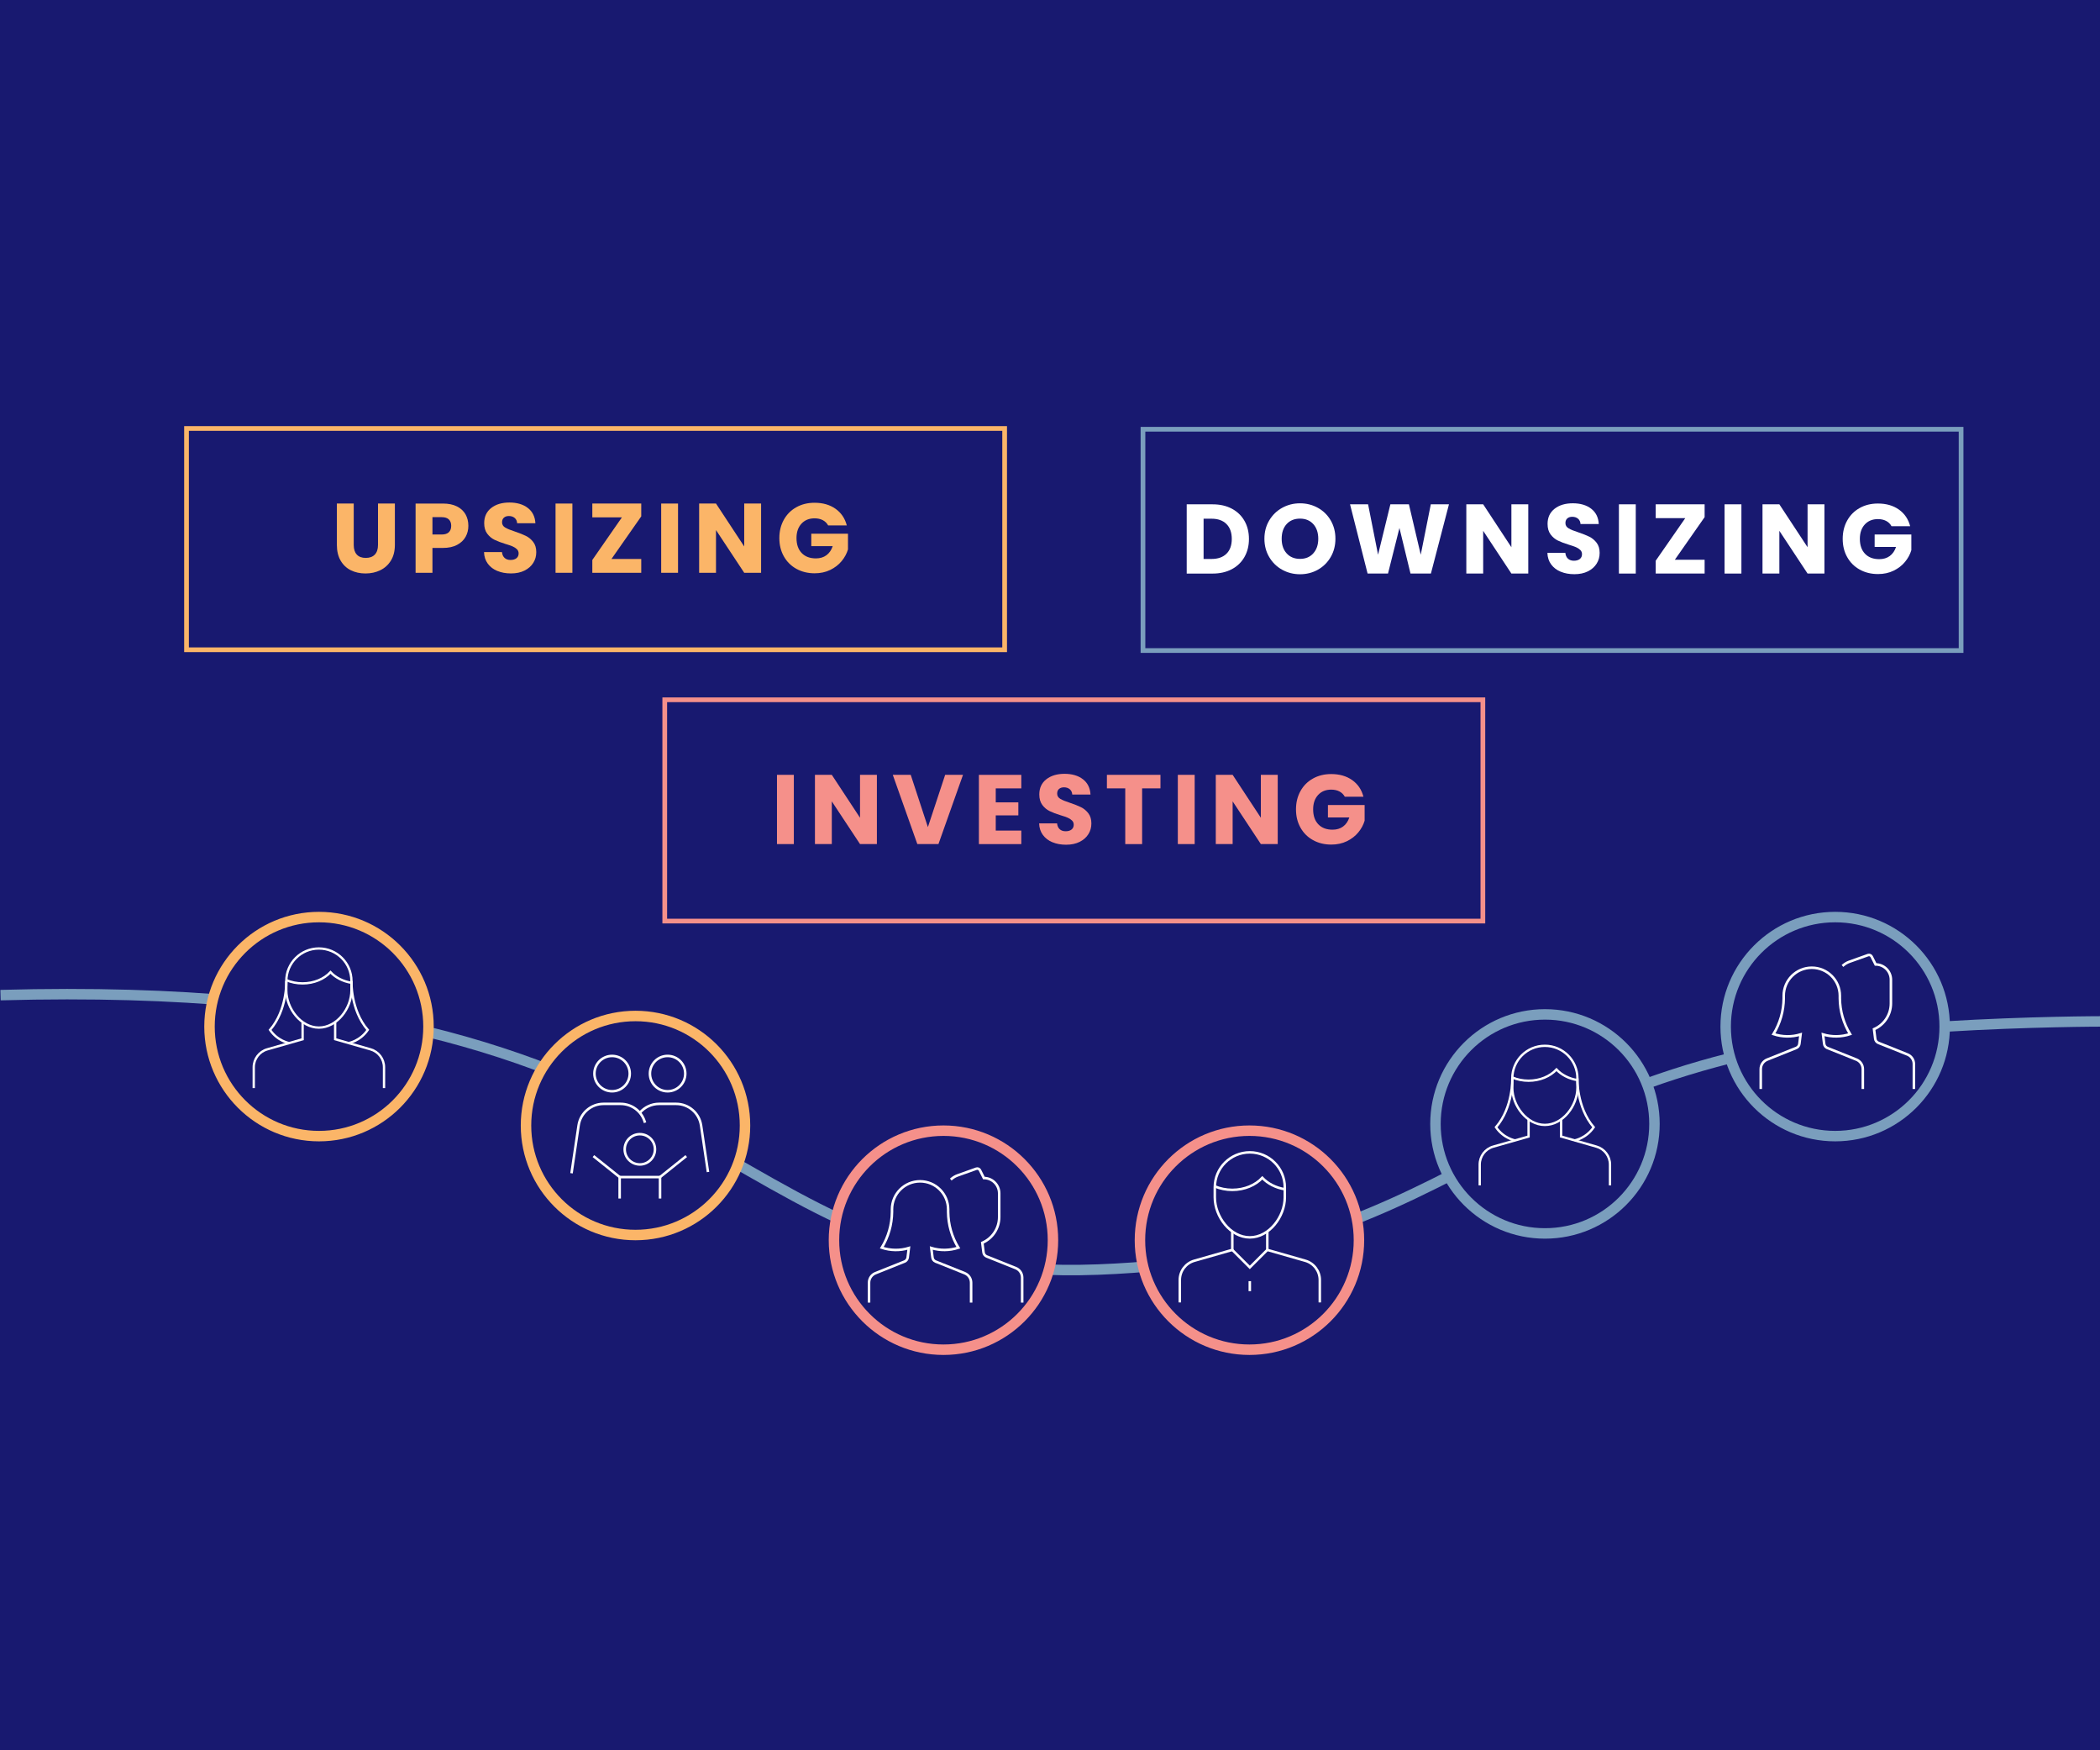 <?xml version="1.0" encoding="UTF-8"?><svg id="Layer_1" xmlns="http://www.w3.org/2000/svg" viewBox="0 0 1176 980"><defs><style>.cls-1{stroke-width:1.43px;}.cls-1,.cls-2,.cls-3,.cls-4,.cls-5,.cls-6,.cls-7,.cls-8,.cls-9,.cls-10,.cls-11,.cls-12,.cls-13,.cls-14{stroke-miterlimit:10;}.cls-1,.cls-2,.cls-3,.cls-4,.cls-8,.cls-9,.cls-13,.cls-14{fill:none;}.cls-1,.cls-3,.cls-4,.cls-8,.cls-9,.cls-13,.cls-14{stroke:#fff;}.cls-1,.cls-3,.cls-4,.cls-14{stroke-linecap:square;}.cls-2,.cls-6,.cls-10{stroke:#7a9ebd;}.cls-2,.cls-10,.cls-11,.cls-12{stroke-width:5.86px;}.cls-15{fill:#f5908a;}.cls-16{fill:#fff;}.cls-17{fill:#fbb568;}.cls-18,.cls-5,.cls-6,.cls-7,.cls-10,.cls-11,.cls-12{fill:#181970;}.cls-3,.cls-8{stroke-width:1.4px;}.cls-4,.cls-9{stroke-width:1.41px;}.cls-5,.cls-6,.cls-7{stroke-width:2.64px;}.cls-5,.cls-12{stroke:#f5908a;}.cls-7,.cls-11{stroke:#fbb568;}.cls-13,.cls-14{stroke-width:1.3px;}</style></defs><rect class="cls-18" width="1176" height="980"/><path class="cls-2" d="m.29,557.18c410.29-11.44,395.72,162.01,614.62,153.66,214.14-8.17,218.8-120.38,474.11-136.04,47.34-2.9,88.21-2.9,88.21-2.9"/><g><circle class="cls-11" cx="178.64" cy="574.8" r="61.32"/><g><path class="cls-13" d="m215.05,609.23v-11.68c0-4.65-3.08-8.74-7.56-10.02l-19.8-5.66v-9.62"/><path class="cls-13" d="m169.46,572.26v9.62l-19.8,5.66c-4.47,1.28-7.56,5.37-7.56,10.02v11.68"/><path class="cls-14" d="m178.57,575.36h0c-10.07,0-18.24-10.77-18.24-20.84v-5.21c0-10.07,8.16-18.24,18.24-18.24h0c10.07,0,18.24,8.16,18.24,18.24v5.21c0,10.07-8.16,20.84-18.24,20.84Z"/><path class="cls-13" d="m160.36,548.81c2.72,1.15,5.81,1.8,9.09,1.8,6.4,0,12.07-2.47,15.63-6.28,2.82,3.01,6.96,5.16,11.72,5.94"/><path class="cls-13" d="m160.34,549.32s.54,16.16-9.12,27.34c4.27,6.27,10.67,7.37,10.67,7.37"/><path class="cls-13" d="m196.81,549.32s-.54,16.16,9.12,27.34c-4.27,6.27-10.67,7.37-10.67,7.37"/></g></g><circle class="cls-10" cx="865.18" cy="629.29" r="61.32"/><g><path class="cls-13" d="m901.59,663.71v-11.68c0-4.65-3.08-8.74-7.56-10.02l-19.8-5.66v-9.62"/><path class="cls-13" d="m856,626.74v9.62l-19.8,5.66c-4.47,1.28-7.56,5.37-7.56,10.02v11.68"/><path class="cls-14" d="m865.12,629.85h0c-10.07,0-18.24-10.77-18.24-20.84v-5.21c0-10.07,8.16-18.24,18.24-18.24h0c10.07,0,18.24,8.16,18.24,18.24v5.21c0,10.07-8.16,20.84-18.24,20.84Z"/><path class="cls-13" d="m846.91,603.3c2.72,1.15,5.81,1.8,9.09,1.8,6.4,0,12.07-2.47,15.63-6.28,2.82,3.01,6.96,5.16,11.72,5.94"/><path class="cls-13" d="m846.88,603.81s.54,16.16-9.12,27.34c4.27,6.27,10.67,7.37,10.67,7.37"/><path class="cls-13" d="m883.35,603.81s-.54,16.16,9.12,27.34c-4.27,6.27-10.67,7.37-10.67,7.37"/></g><g><circle class="cls-11" cx="355.88" cy="630.18" r="61.32"/><g><polyline class="cls-4" points="347.01 670.36 347.01 659.06 369.62 659.06 369.62 670.36"/><line class="cls-4" x1="347.01" y1="659.06" x2="332.87" y2="647.75"/><line class="cls-4" x1="369.62" y1="659.06" x2="383.75" y2="647.75"/><circle class="cls-4" cx="358.31" cy="643.51" r="8.48"/><circle class="cls-4" cx="342.77" cy="601.12" r="9.89"/><path class="cls-4" d="m320.15,656.23l3.87-26.1c1.03-6.93,6.97-12.06,13.98-12.06h9.53c6.17,0,11.63,4,13.48,9.89"/><circle class="cls-4" cx="373.86" cy="601.12" r="9.89"/><path class="cls-9" d="m396.47,656.23l-3.87-26.1c-1.03-6.93-6.97-12.06-13.98-12.06h-9.53c-4.15,0-8.1,1.82-10.78,4.99"/></g></g><g><circle class="cls-12" cx="528.34" cy="694.4" r="61.32"/><g><path class="cls-1" d="m572.41,728.61v-13.28c0-2.34-1.42-4.44-3.59-5.31l-16.28-6.51c-.97-.39-1.65-1.27-1.77-2.3l-.67-5.35c5.74-2.5,9.45-8.16,9.45-14.42v-13.26c0-4.74-3.84-8.58-8.58-8.58l-2.22-4.44c-.38-.71-1.22-1.05-1.98-.8l-10.59,3.78c-1.17.43-2.25,1.06-3.2,1.85"/><path class="cls-1" d="m543.82,728.61v-10.42c0-2.34-1.42-4.44-3.59-5.31l-16.28-6.51c-.97-.39-1.65-1.27-1.77-2.3l-.66-5.28c4.95,1.5,10.25,1.43,15.16-.19-3.68-6.03-5.66-12.95-5.72-20.01v-1.43c0-8.68-7.04-15.72-15.72-15.72s-15.72,7.04-15.72,15.72v1.43c-.06,7.07-2.04,13.98-5.72,20.01,4.91,1.63,10.21,1.7,15.16.19l-.66,5.28c-.13,1.03-.81,1.91-1.77,2.3l-16.28,6.51c-2.17.87-3.59,2.97-3.59,5.31v10.42"/></g></g><g><circle class="cls-10" cx="1027.7" cy="574.8" r="61.32"/><g><path class="cls-1" d="m1071.77,609.01v-13.28c0-2.34-1.42-4.44-3.59-5.31l-16.28-6.51c-.97-.39-1.65-1.27-1.77-2.3l-.67-5.35c5.74-2.5,9.45-8.16,9.45-14.42v-13.26c0-4.74-3.84-8.58-8.58-8.58l-2.22-4.44c-.38-.71-1.22-1.05-1.98-.8l-10.59,3.78c-1.17.43-2.25,1.06-3.2,1.85"/><path class="cls-1" d="m1043.18,609.01v-10.42c0-2.34-1.42-4.44-3.59-5.31l-16.28-6.51c-.97-.39-1.65-1.27-1.77-2.3l-.66-5.28c4.95,1.5,10.25,1.43,15.16-.19-3.68-6.03-5.66-12.95-5.72-20.01v-1.43c0-8.68-7.04-15.72-15.72-15.72s-15.72,7.04-15.72,15.72v1.43c-.06,7.07-2.04,13.98-5.72,20.01,4.91,1.63,10.21,1.7,15.16.19l-.66,5.28c-.13,1.03-.81,1.91-1.77,2.3l-16.28,6.51c-2.17.87-3.59,2.97-3.59,5.31v10.42"/></g></g><g><circle class="cls-12" cx="699.69" cy="694.4" r="61.32"/><g><path class="cls-8" d="m739.09,729.23v-12.55c0-5-3.32-9.4-8.12-10.77l-21.28-6.08v-10.34"/><path class="cls-8" d="m690.09,689.49v10.34l-21.28,6.08c-4.81,1.37-8.12,5.77-8.12,10.77v12.55"/><path class="cls-3" d="m699.89,692.82h0c-10.83,0-19.6-11.58-19.6-22.4v-5.6c0-10.83,8.78-19.6,19.6-19.6h0c10.83,0,19.6,8.78,19.6,19.6v5.6c0,10.83-8.78,22.4-19.6,22.4Z"/><path class="cls-8" d="m680.31,664.28c2.92,1.23,6.24,1.94,9.78,1.94,6.88,0,12.97-2.66,16.8-6.75,3.03,3.23,7.48,5.55,12.6,6.39"/><line class="cls-3" x1="699.89" y1="722.23" x2="699.89" y2="718.03"/><polyline class="cls-8" points="709.69 699.83 699.89 709.63 690.09 699.83"/></g></g><g><rect class="cls-6" x="640.06" y="240.34" width="458.15" height="123.9"/><g><path class="cls-16" d="m689.8,284.8c3.06,1.62,5.42,3.89,7.1,6.82,1.67,2.93,2.51,6.31,2.51,10.14s-.84,7.16-2.51,10.11c-1.68,2.95-4.05,5.23-7.12,6.85-3.08,1.62-6.64,2.43-10.69,2.43h-14.53v-38.77h14.53c4.09,0,7.66.81,10.71,2.43Zm-2.98,25.24c1.99-1.95,2.98-4.71,2.98-8.29s-.99-6.35-2.98-8.34-4.77-2.98-8.34-2.98h-4.47v22.54h4.47c3.57,0,6.35-.97,8.34-2.93Z"/><path class="cls-16" d="m717.99,318.99c-3.04-1.69-5.45-4.06-7.24-7.1-1.79-3.04-2.68-6.45-2.68-10.25s.89-7.2,2.68-10.22c1.79-3.02,4.2-5.38,7.24-7.07s6.38-2.54,10.02-2.54,6.99.85,10.03,2.54,5.43,4.05,7.18,7.07c1.75,3.02,2.62,6.43,2.62,10.22s-.88,7.21-2.65,10.25c-1.77,3.04-4.16,5.4-7.18,7.1-3.02,1.69-6.35,2.54-10,2.54s-6.99-.85-10.02-2.54Zm17.45-9.17c1.86-2.06,2.79-4.79,2.79-8.17s-.93-6.16-2.79-8.2c-1.86-2.04-4.34-3.07-7.43-3.07s-5.62,1.01-7.48,3.04c-1.86,2.03-2.79,4.77-2.79,8.23s.93,6.16,2.79,8.2c1.86,2.04,4.35,3.07,7.48,3.07s5.57-1.03,7.43-3.09Z"/><path class="cls-16" d="m811.42,282.37l-10.11,38.77h-11.43l-6.19-25.52-6.41,25.52h-11.43l-9.83-38.77h10.11l5.58,28.22,6.9-28.22h10.38l6.63,28.22,5.63-28.22h10.16Z"/><path class="cls-16" d="m855.83,321.14h-9.45l-15.8-23.92v23.92h-9.44v-38.77h9.44l15.8,24.03v-24.03h9.45v38.77Z"/><path class="cls-16" d="m874.06,320.15c-2.25-.92-4.04-2.28-5.39-4.09-1.34-1.8-2.05-3.98-2.13-6.52h10.05c.15,1.44.64,2.53,1.49,3.29s1.95,1.13,3.31,1.13,2.5-.32,3.31-.97,1.22-1.54,1.22-2.68c0-.96-.32-1.75-.97-2.38-.64-.62-1.44-1.14-2.38-1.55-.94-.41-2.27-.87-4-1.38-2.5-.77-4.55-1.55-6.13-2.32s-2.95-1.91-4.09-3.42c-1.14-1.51-1.71-3.48-1.71-5.91,0-3.61,1.31-6.43,3.92-8.48s6.02-3.07,10.22-3.07,7.71,1.02,10.33,3.07,4.01,4.89,4.2,8.53h-10.22c-.07-1.25-.53-2.24-1.38-2.96-.85-.72-1.93-1.08-3.26-1.08-1.14,0-2.06.3-2.76.91s-1.05,1.48-1.05,2.62c0,1.25.59,2.23,1.77,2.93,1.18.7,3.02,1.46,5.52,2.26,2.5.85,4.54,1.66,6.1,2.43,1.57.77,2.92,1.9,4.06,3.37,1.14,1.47,1.71,3.37,1.71,5.69s-.56,4.22-1.68,6.02c-1.12,1.8-2.75,3.24-4.89,4.31-2.14,1.07-4.66,1.6-7.57,1.6s-5.38-.46-7.62-1.38Z"/><path class="cls-16" d="m916.03,282.37v38.77h-9.44v-38.77h9.44Z"/><path class="cls-16" d="m937.91,313.41h16.68v7.73h-27.4v-7.18l16.57-23.86h-16.57v-7.73h27.4v7.18l-16.68,23.86Z"/><path class="cls-16" d="m975.19,282.37v38.77h-9.44v-38.77h9.44Z"/><path class="cls-16" d="m1021.69,321.14h-9.45l-15.8-23.92v23.92h-9.44v-38.77h9.44l15.8,24.03v-24.03h9.45v38.77Z"/><path class="cls-16" d="m1059.25,294.63c-.7-1.29-1.7-2.27-3.01-2.96-1.31-.68-2.84-1.02-4.61-1.02-3.06,0-5.5,1-7.35,3.01-1.84,2.01-2.76,4.69-2.76,8.04,0,3.57.97,6.36,2.9,8.37,1.93,2.01,4.59,3.01,7.98,3.01,2.32,0,4.28-.59,5.88-1.77,1.6-1.18,2.77-2.87,3.51-5.08h-11.99v-6.96h20.55v8.78c-.7,2.36-1.89,4.55-3.56,6.57-1.68,2.03-3.8,3.66-6.38,4.92-2.58,1.25-5.49,1.88-8.73,1.88-3.83,0-7.25-.84-10.25-2.51-3-1.67-5.34-4-7.01-6.99-1.68-2.98-2.51-6.39-2.51-10.22s.84-7.24,2.51-10.25c1.67-3,4-5.34,6.99-7.01,2.98-1.67,6.39-2.51,10.22-2.51,4.64,0,8.55,1.12,11.74,3.37,3.18,2.25,5.29,5.36,6.32,9.33h-10.44Z"/></g></g><g><rect class="cls-5" x="372.26" y="391.82" width="458.15" height="123.9"/><g><path class="cls-15" d="m444.55,433.84v38.77h-9.44v-38.77h9.44Z"/><path class="cls-15" d="m491.06,472.61h-9.45l-15.8-23.92v23.92h-9.44v-38.77h9.44l15.8,24.03v-24.03h9.45v38.77Z"/><path class="cls-15" d="m539.28,433.84l-13.75,38.77h-11.82l-13.75-38.77h10.05l9.61,29.27,9.67-29.27h10Z"/><path class="cls-15" d="m557.62,441.41v7.84h12.65v7.29h-12.65v8.51h14.31v7.57h-23.75v-38.77h23.75v7.57h-14.31Z"/><path class="cls-15" d="m589.43,471.62c-2.25-.92-4.04-2.28-5.39-4.09-1.34-1.8-2.05-3.98-2.13-6.52h10.05c.15,1.44.64,2.53,1.49,3.29s1.95,1.13,3.31,1.13,2.5-.32,3.31-.97,1.22-1.54,1.22-2.68c0-.96-.32-1.75-.97-2.38-.64-.62-1.44-1.14-2.38-1.55-.94-.41-2.27-.87-4-1.38-2.5-.77-4.55-1.55-6.13-2.32s-2.95-1.91-4.09-3.42c-1.14-1.51-1.71-3.48-1.71-5.91,0-3.61,1.31-6.43,3.92-8.48s6.02-3.07,10.22-3.07,7.71,1.02,10.33,3.07,4.01,4.89,4.2,8.53h-10.22c-.07-1.25-.53-2.24-1.38-2.96-.85-.72-1.93-1.08-3.26-1.08-1.14,0-2.06.3-2.76.91s-1.05,1.48-1.05,2.62c0,1.25.59,2.23,1.77,2.93,1.18.7,3.02,1.46,5.52,2.26,2.5.85,4.54,1.66,6.1,2.43,1.57.77,2.92,1.9,4.06,3.37,1.14,1.47,1.71,3.37,1.71,5.69s-.56,4.22-1.68,6.02c-1.12,1.8-2.75,3.24-4.89,4.31-2.14,1.07-4.66,1.6-7.57,1.6s-5.38-.46-7.62-1.38Z"/><path class="cls-15" d="m649.86,433.84v7.57h-10.27v31.21h-9.45v-31.21h-10.27v-7.57h29.99Z"/><path class="cls-15" d="m669.02,433.84v38.77h-9.44v-38.77h9.44Z"/><path class="cls-15" d="m715.53,472.61h-9.45l-15.8-23.92v23.92h-9.44v-38.77h9.44l15.8,24.03v-24.03h9.45v38.77Z"/><path class="cls-15" d="m753.09,446.1c-.7-1.29-1.7-2.27-3.01-2.96-1.31-.68-2.84-1.02-4.61-1.02-3.06,0-5.5,1-7.35,3.01-1.84,2.01-2.76,4.69-2.76,8.04,0,3.57.97,6.36,2.9,8.37,1.93,2.01,4.59,3.01,7.98,3.01,2.32,0,4.28-.59,5.88-1.77,1.6-1.18,2.77-2.87,3.51-5.08h-11.99v-6.96h20.55v8.78c-.7,2.36-1.89,4.55-3.56,6.57-1.68,2.03-3.8,3.66-6.38,4.92-2.58,1.25-5.49,1.88-8.73,1.88-3.83,0-7.25-.84-10.25-2.51-3-1.67-5.34-4-7.01-6.99-1.68-2.98-2.51-6.39-2.51-10.22s.84-7.24,2.51-10.25c1.67-3,4-5.34,6.99-7.01,2.98-1.67,6.39-2.51,10.22-2.51,4.64,0,8.55,1.12,11.74,3.37,3.18,2.25,5.29,5.36,6.32,9.33h-10.44Z"/></g></g><g><rect class="cls-7" x="104.45" y="239.91" width="458.15" height="123.9"/><g><path class="cls-17" d="m198.09,281.94v23.2c0,2.32.57,4.11,1.71,5.36,1.14,1.25,2.82,1.88,5.03,1.88s3.9-.63,5.08-1.88,1.77-3.04,1.77-5.36v-23.2h9.45v23.14c0,3.46-.74,6.39-2.21,8.78s-3.45,4.2-5.94,5.41c-2.49,1.22-5.26,1.82-8.31,1.82s-5.79-.6-8.2-1.79c-2.41-1.2-4.32-3-5.72-5.41-1.4-2.41-2.1-5.35-2.1-8.81v-23.14h9.45Z"/><path class="cls-17" d="m260.73,300.58c-1.03,1.86-2.62,3.36-4.75,4.5-2.14,1.14-4.79,1.71-7.95,1.71h-5.86v13.92h-9.44v-38.77h15.3c3.09,0,5.71.53,7.84,1.6,2.13,1.07,3.74,2.54,4.81,4.42,1.07,1.88,1.6,4.03,1.6,6.46,0,2.25-.52,4.3-1.55,6.16Zm-9.39-2.57c.88-.85,1.33-2.04,1.33-3.59s-.44-2.74-1.33-3.59c-.88-.85-2.23-1.27-4.03-1.27h-5.14v9.72h5.14c1.8,0,3.15-.42,4.03-1.27Z"/><path class="cls-17" d="m278.57,319.72c-2.25-.92-4.04-2.28-5.39-4.09-1.34-1.8-2.05-3.98-2.13-6.52h10.05c.15,1.44.64,2.53,1.49,3.29s1.95,1.13,3.31,1.13,2.5-.32,3.31-.97,1.22-1.54,1.22-2.68c0-.96-.32-1.75-.97-2.38-.64-.62-1.44-1.14-2.38-1.55-.94-.41-2.27-.87-4-1.38-2.5-.77-4.55-1.55-6.13-2.32s-2.95-1.91-4.09-3.42c-1.14-1.51-1.71-3.48-1.71-5.91,0-3.61,1.31-6.43,3.92-8.48s6.02-3.07,10.22-3.07,7.71,1.02,10.33,3.07,4.01,4.89,4.2,8.53h-10.22c-.07-1.25-.53-2.24-1.38-2.96-.85-.72-1.93-1.08-3.26-1.08-1.14,0-2.06.3-2.76.91s-1.05,1.48-1.05,2.62c0,1.25.59,2.23,1.77,2.93,1.18.7,3.02,1.46,5.52,2.26,2.5.85,4.54,1.66,6.1,2.43,1.57.77,2.92,1.9,4.06,3.37,1.14,1.47,1.71,3.37,1.71,5.69s-.56,4.22-1.68,6.02c-1.12,1.8-2.75,3.24-4.89,4.31-2.14,1.07-4.66,1.6-7.57,1.6s-5.38-.46-7.62-1.38Z"/><path class="cls-17" d="m320.54,281.94v38.77h-9.44v-38.77h9.44Z"/><path class="cls-17" d="m342.42,312.98h16.68v7.73h-27.4v-7.18l16.57-23.86h-16.57v-7.73h27.4v7.18l-16.68,23.86Z"/><path class="cls-17" d="m379.7,281.94v38.77h-9.44v-38.77h9.44Z"/><path class="cls-17" d="m426.21,320.71h-9.45l-15.8-23.92v23.92h-9.44v-38.77h9.44l15.8,24.03v-24.03h9.45v38.77Z"/><path class="cls-17" d="m463.77,294.2c-.7-1.29-1.7-2.27-3.01-2.96-1.31-.68-2.84-1.02-4.61-1.02-3.06,0-5.5,1-7.35,3.01-1.84,2.01-2.76,4.69-2.76,8.04,0,3.57.97,6.36,2.9,8.37,1.93,2.01,4.59,3.01,7.98,3.01,2.32,0,4.28-.59,5.88-1.77,1.6-1.18,2.77-2.87,3.51-5.08h-11.99v-6.96h20.55v8.78c-.7,2.36-1.89,4.55-3.56,6.57-1.68,2.03-3.8,3.66-6.38,4.92-2.58,1.25-5.49,1.88-8.73,1.88-3.83,0-7.25-.84-10.25-2.51-3-1.67-5.34-4-7.01-6.99-1.68-2.98-2.51-6.39-2.51-10.22s.84-7.24,2.51-10.25c1.67-3,4-5.34,6.99-7.01,2.98-1.67,6.39-2.51,10.22-2.51,4.64,0,8.55,1.12,11.74,3.37,3.18,2.25,5.29,5.36,6.32,9.33h-10.44Z"/></g></g></svg>